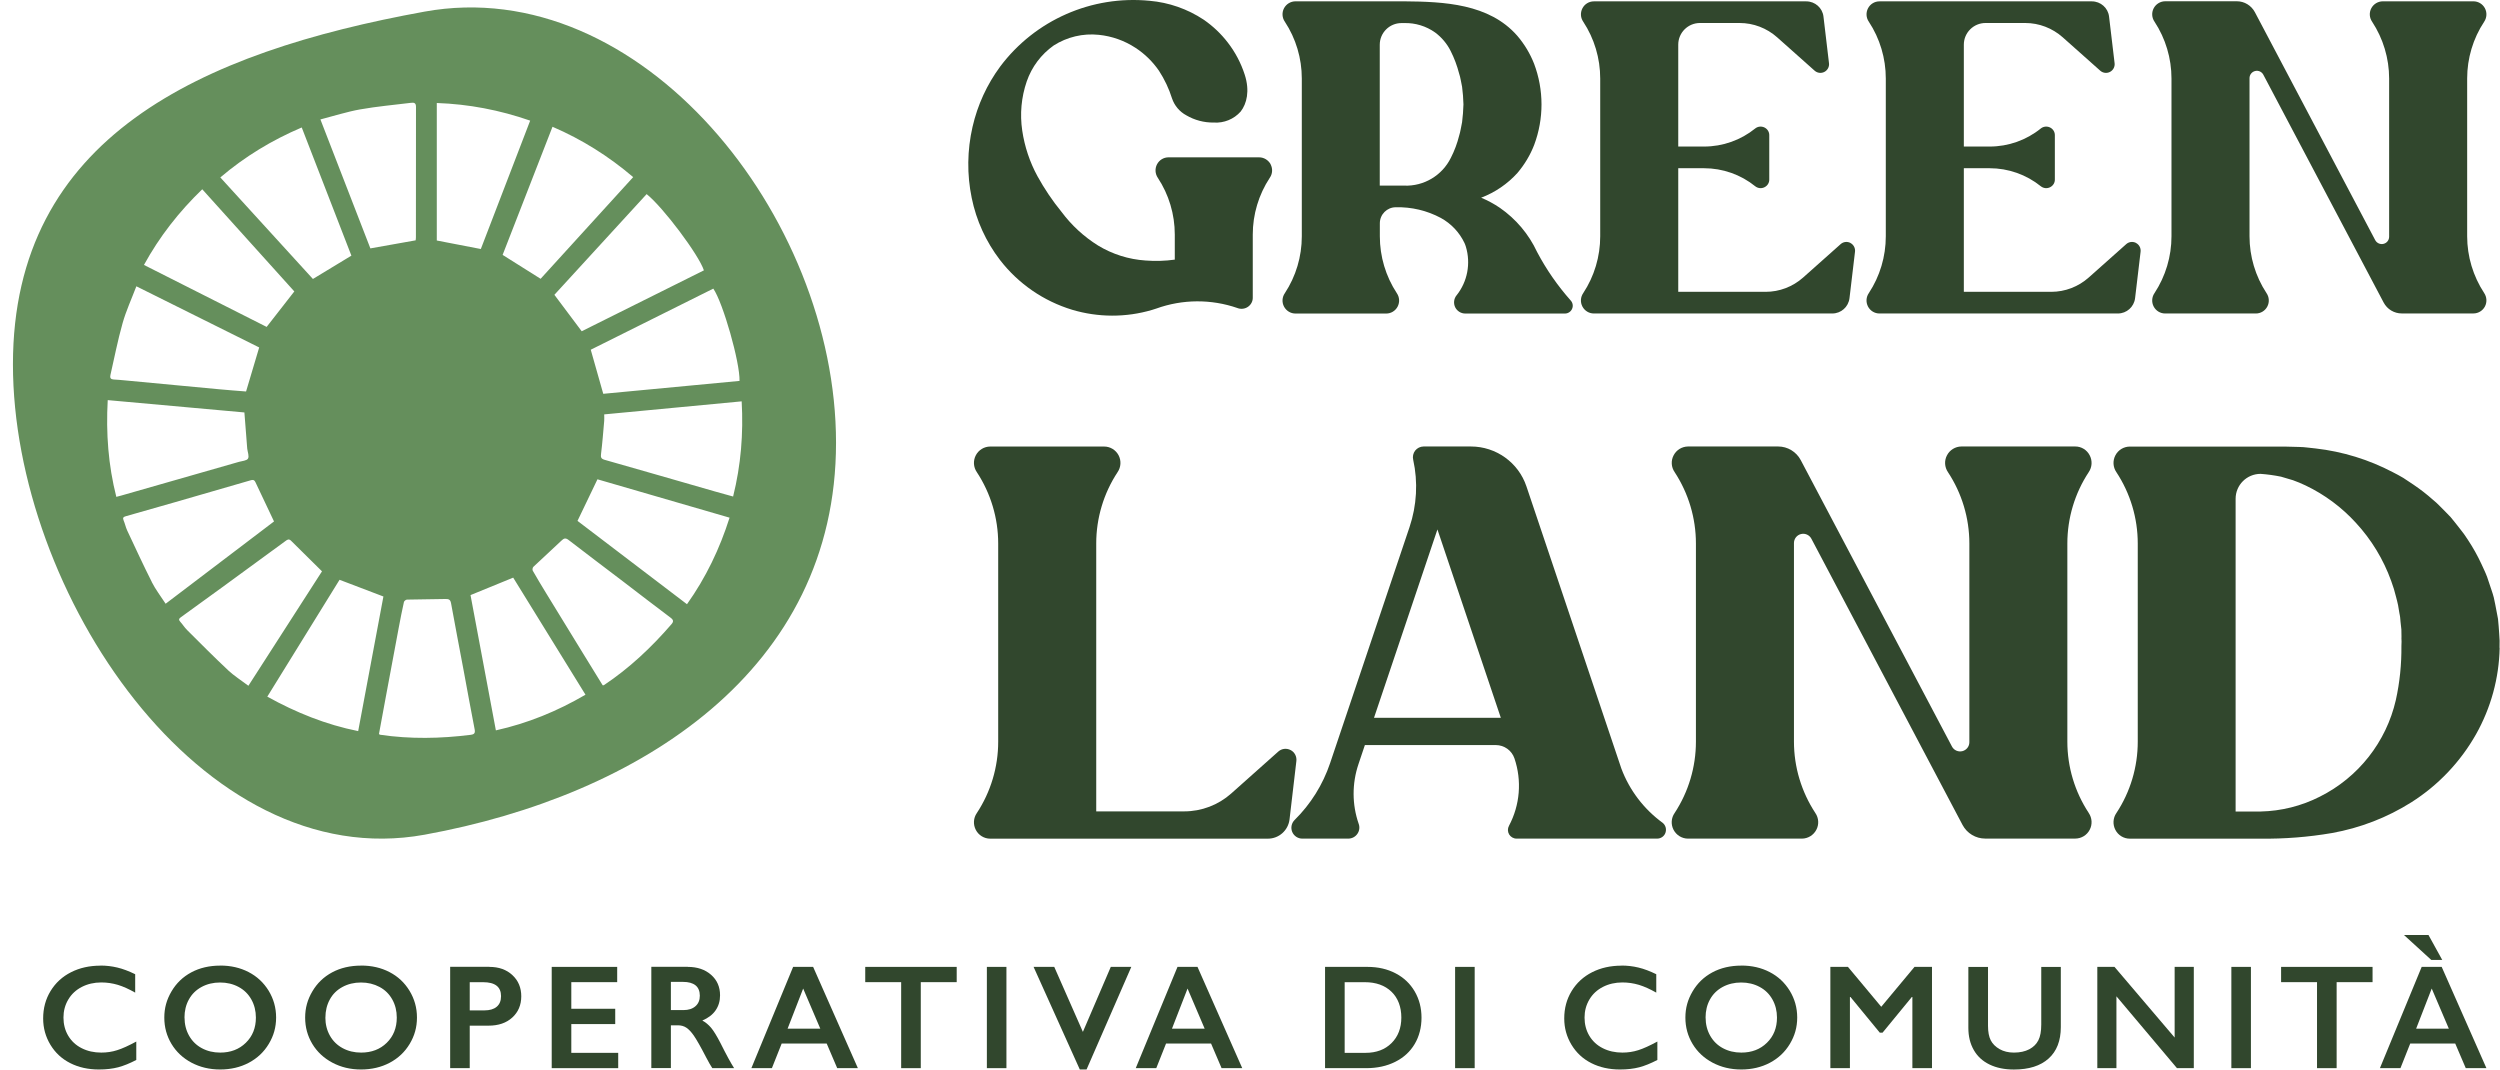 <?xml version="1.0" encoding="UTF-8"?> <svg xmlns="http://www.w3.org/2000/svg" width="187" height="80" viewBox="0 0 187 80" fill="none"><path d="M7.513 72.224C7.943 72.224 8.366 72.274 8.776 72.372C9.19 72.47 9.633 72.638 10.112 72.871V74.249C9.646 73.983 9.213 73.789 8.819 73.668C8.422 73.55 8.009 73.487 7.579 73.487C7.041 73.487 6.555 73.599 6.119 73.822C5.686 74.045 5.348 74.357 5.108 74.764C4.865 75.171 4.747 75.62 4.747 76.116C4.747 76.611 4.865 77.077 5.105 77.477C5.344 77.877 5.679 78.189 6.112 78.406C6.545 78.626 7.034 78.734 7.575 78.734C7.992 78.734 8.389 78.675 8.766 78.553C9.144 78.435 9.619 78.219 10.194 77.907V79.285C9.701 79.541 9.249 79.725 8.839 79.833C8.425 79.941 7.943 79.997 7.395 79.997C6.598 79.997 5.882 79.84 5.253 79.521C4.623 79.203 4.13 78.744 3.77 78.147C3.409 77.549 3.228 76.893 3.228 76.181C3.228 75.417 3.412 74.734 3.783 74.127C4.153 73.52 4.665 73.051 5.312 72.723C5.958 72.395 6.693 72.231 7.507 72.231" fill="#31472D"></path><path d="M16.477 72.224C17.261 72.224 17.966 72.385 18.593 72.71C19.223 73.035 19.721 73.501 20.096 74.108C20.466 74.718 20.653 75.384 20.653 76.112C20.653 76.841 20.47 77.477 20.105 78.084C19.741 78.691 19.242 79.16 18.609 79.495C17.976 79.83 17.261 79.997 16.467 79.997C15.673 79.997 14.967 79.826 14.324 79.488C13.684 79.147 13.186 78.681 12.828 78.087C12.471 77.494 12.29 76.837 12.29 76.116C12.29 75.394 12.467 74.77 12.828 74.157C13.186 73.547 13.678 73.071 14.308 72.733C14.938 72.395 15.66 72.228 16.477 72.228M13.803 76.116C13.803 76.618 13.918 77.07 14.144 77.471C14.37 77.871 14.685 78.183 15.092 78.402C15.499 78.622 15.958 78.734 16.473 78.734C17.248 78.734 17.887 78.491 18.386 78.002C18.888 77.513 19.141 76.887 19.141 76.116C19.141 75.614 19.026 75.161 18.8 74.757C18.573 74.354 18.258 74.042 17.845 73.822C17.435 73.602 16.975 73.491 16.463 73.491C15.952 73.491 15.489 73.602 15.076 73.825C14.665 74.049 14.351 74.357 14.131 74.757C13.908 75.157 13.799 75.61 13.799 76.116" fill="#31472D"></path><path d="M27.015 72.224C27.799 72.224 28.505 72.385 29.131 72.71C29.761 73.035 30.26 73.501 30.631 74.108C31.002 74.718 31.189 75.384 31.189 76.112C31.189 76.841 31.008 77.477 30.644 78.084C30.28 78.691 29.781 79.16 29.148 79.495C28.515 79.83 27.796 79.997 27.002 79.997C26.208 79.997 25.503 79.826 24.863 79.488C24.223 79.147 23.721 78.681 23.363 78.087C23.006 77.494 22.825 76.837 22.825 76.116C22.825 75.394 23.003 74.77 23.363 74.157C23.721 73.547 24.213 73.071 24.843 72.733C25.473 72.395 26.195 72.228 27.012 72.228M24.338 76.116C24.338 76.618 24.453 77.07 24.679 77.471C24.905 77.871 25.224 78.183 25.631 78.402C26.038 78.622 26.497 78.734 27.012 78.734C27.79 78.734 28.429 78.491 28.928 78.002C29.427 77.513 29.679 76.887 29.679 76.116C29.679 75.614 29.568 75.161 29.341 74.757C29.115 74.354 28.8 74.042 28.387 73.822C27.973 73.602 27.514 73.491 27.002 73.491C26.49 73.491 26.028 73.602 25.617 73.825C25.204 74.049 24.889 74.357 24.673 74.757C24.453 75.157 24.341 75.61 24.341 76.116" fill="#31472D"></path><path d="M36.602 72.323C37.311 72.323 37.885 72.526 38.328 72.939C38.771 73.35 38.991 73.878 38.991 74.524C38.991 75.171 38.764 75.709 38.318 76.112C37.872 76.519 37.281 76.719 36.546 76.719H35.136V79.895H33.672V72.319H36.599L36.602 72.323ZM36.238 75.577C36.628 75.577 36.934 75.489 37.15 75.308C37.367 75.128 37.478 74.865 37.478 74.514C37.478 73.816 37.032 73.468 36.133 73.468H35.136V75.577H36.238Z" fill="#31472D"></path><path d="M46.166 72.323V73.465H42.734V75.456H46.019V76.601H42.734V78.753H46.242V79.898H41.268V72.323H46.166Z" fill="#31472D"></path><path d="M51.449 72.323C52.157 72.323 52.738 72.52 53.187 72.913C53.637 73.307 53.86 73.819 53.86 74.452C53.86 74.882 53.748 75.256 53.525 75.577C53.302 75.899 52.974 76.148 52.534 76.335C52.777 76.467 52.99 76.644 53.181 76.867C53.371 77.09 53.604 77.467 53.88 77.999C54.339 78.918 54.687 79.551 54.91 79.895H53.279C53.164 79.728 53.014 79.462 52.823 79.098C52.407 78.291 52.095 77.749 51.901 77.467C51.708 77.188 51.517 76.988 51.337 76.87C51.16 76.752 50.947 76.693 50.714 76.693H50.182V79.892H48.719V72.316H51.445L51.449 72.323ZM51.117 75.555C51.501 75.555 51.8 75.459 52.019 75.266C52.239 75.076 52.347 74.813 52.347 74.478C52.347 74.144 52.239 73.871 52.023 73.701C51.806 73.53 51.498 73.445 51.094 73.445H50.182V75.555H51.114H51.117Z" fill="#31472D"></path><path d="M60.822 72.323L64.169 79.898H62.623L61.836 78.055H58.47L57.738 79.898H56.203L59.326 72.323H60.822ZM58.913 76.942H61.357L60.077 73.944L58.913 76.942Z" fill="#31472D"></path><path d="M71.561 72.323V73.465H68.874V79.898H67.407V73.465H64.72V72.323H71.561Z" fill="#31472D"></path><path d="M75.281 72.323H73.818V79.898H75.281V72.323Z" fill="#31472D"></path><path d="M78.858 72.323L81 77.185L83.087 72.323H84.622L81.276 79.994H80.767L77.312 72.323H78.858Z" fill="#31472D"></path><path d="M89.573 72.323L92.92 79.898H91.374L90.587 78.055H87.221L86.489 79.898H84.954L88.077 72.323H89.573ZM87.664 76.942H90.108L88.829 73.944L87.664 76.942Z" fill="#31472D"></path><path d="M102.287 72.323C103.078 72.323 103.777 72.484 104.39 72.805C105.007 73.127 105.483 73.579 105.821 74.16C106.159 74.741 106.329 75.397 106.329 76.122C106.329 76.847 106.159 77.52 105.817 78.094C105.476 78.668 104.991 79.111 104.361 79.426C103.731 79.741 103.009 79.898 102.198 79.898H99.114V72.323H102.287ZM102.136 78.753C102.946 78.753 103.596 78.511 104.085 78.025C104.574 77.54 104.82 76.9 104.82 76.112C104.82 75.325 104.574 74.649 104.078 74.177C103.586 73.704 102.92 73.468 102.087 73.468H100.581V78.753H102.136Z" fill="#31472D"></path><path d="M110.306 72.323H108.842V79.898H110.306V72.323Z" fill="#31472D"></path><path d="M121.29 72.224C121.72 72.224 122.143 72.274 122.553 72.372C122.967 72.47 123.41 72.638 123.889 72.871V74.249C123.423 73.983 122.99 73.789 122.596 73.668C122.199 73.55 121.786 73.487 121.356 73.487C120.818 73.487 120.332 73.599 119.896 73.822C119.463 74.045 119.125 74.357 118.885 74.764C118.643 75.171 118.524 75.62 118.524 76.116C118.524 76.611 118.643 77.077 118.882 77.477C119.122 77.877 119.456 78.189 119.889 78.406C120.322 78.626 120.811 78.734 121.353 78.734C121.769 78.734 122.166 78.675 122.544 78.553C122.921 78.435 123.397 78.219 123.971 77.907V79.285C123.479 79.541 123.026 79.725 122.616 79.833C122.202 79.941 121.72 79.997 121.172 79.997C120.375 79.997 119.66 79.84 119.03 79.521C118.4 79.203 117.908 78.744 117.547 78.147C117.186 77.549 117.005 76.893 117.005 76.181C117.005 75.417 117.189 74.734 117.56 74.127C117.931 73.52 118.442 73.051 119.089 72.723C119.735 72.395 120.47 72.231 121.284 72.231" fill="#31472D"></path><path d="M130.254 72.224C131.038 72.224 131.743 72.385 132.37 72.71C133 73.035 133.499 73.501 133.873 74.108C134.244 74.718 134.431 75.384 134.431 76.112C134.431 76.841 134.247 77.477 133.883 78.084C133.518 78.691 133.02 79.16 132.387 79.495C131.753 79.83 131.038 79.997 130.244 79.997C129.45 79.997 128.745 79.826 128.102 79.488C127.462 79.147 126.963 78.681 126.605 78.087C126.248 77.494 126.067 76.837 126.067 76.116C126.067 75.394 126.245 74.77 126.605 74.157C126.963 73.547 127.455 73.071 128.085 72.733C128.715 72.395 129.437 72.228 130.254 72.228M127.58 76.116C127.58 76.618 127.695 77.07 127.921 77.471C128.148 77.871 128.462 78.183 128.869 78.402C129.276 78.622 129.735 78.734 130.251 78.734C131.025 78.734 131.665 78.491 132.163 78.002C132.665 77.513 132.918 76.887 132.918 76.116C132.918 75.614 132.803 75.161 132.577 74.757C132.35 74.354 132.035 74.042 131.622 73.822C131.212 73.602 130.753 73.491 130.241 73.491C129.729 73.491 129.266 73.602 128.853 73.825C128.443 74.049 128.128 74.357 127.908 74.757C127.685 75.157 127.577 75.61 127.577 76.116" fill="#31472D"></path><path d="M138.227 72.323L140.717 75.308L143.204 72.323H144.513V79.898H143.046V74.577H143.004L140.815 77.244H140.609L138.417 74.577H138.374V79.898H136.911V72.323H138.227Z" fill="#31472D"></path><path d="M148.703 72.323V76.732C148.703 77.185 148.772 77.546 148.906 77.812C149.041 78.078 149.264 78.301 149.569 78.475C149.874 78.648 150.232 78.734 150.642 78.734C151.088 78.734 151.469 78.652 151.784 78.488C152.099 78.324 152.325 78.097 152.469 77.815C152.614 77.533 152.686 77.139 152.686 76.637V72.326H154.149V76.828C154.149 77.848 153.844 78.632 153.234 79.18C152.624 79.728 151.761 80 150.642 80C149.94 80 149.333 79.876 148.818 79.626C148.303 79.377 147.909 79.016 147.64 78.543C147.367 78.071 147.233 77.516 147.233 76.88V72.326H148.703V72.323Z" fill="#31472D"></path><path d="M158.165 72.323L162.663 77.608V72.323H164.097V79.898H162.837L158.309 74.524V79.898H156.879V72.323H158.165Z" fill="#31472D"></path><path d="M168.369 72.323H166.906V79.898H168.369V72.323Z" fill="#31472D"></path><path d="M177.467 72.323V73.465H174.78V79.898H173.313V73.465H170.626V72.323H177.467Z" fill="#31472D"></path><path d="M182.638 72.323L185.984 79.898H184.439L183.651 78.055H180.285L179.554 79.898H178.018L181.142 72.323H182.638ZM181.65 69.937L182.68 71.804H181.86L179.816 69.937H181.65ZM180.728 76.942H183.172L181.893 73.943L180.728 76.942Z" fill="#31472D"></path><path d="M95.043 12.297C95.21 12.616 95.187 13.003 94.98 13.298C94.15 14.558 93.707 16.034 93.707 17.547V22.258C93.714 22.531 93.579 22.787 93.356 22.944C93.133 23.102 92.844 23.141 92.588 23.052L92.566 23.043C90.597 22.36 88.448 22.373 86.486 23.082C86.368 23.125 86.256 23.161 86.164 23.184C84.219 23.758 82.142 23.751 80.2 23.171C78.057 22.521 76.171 21.222 74.802 19.45C73.752 18.082 73.027 16.494 72.683 14.801C72.322 13.049 72.345 11.238 72.745 9.492C73.119 7.855 73.825 6.316 74.822 4.968C77.43 1.496 81.666 -0.364 85.987 0.059C87.434 0.184 88.825 0.67 90.036 1.473C90.722 1.946 91.332 2.523 91.837 3.18C92.398 3.905 92.828 4.722 93.107 5.591C93.497 6.798 93.258 7.76 92.802 8.344C92.296 8.915 91.552 9.217 90.794 9.167C90.069 9.177 89.357 8.99 88.737 8.626C88.231 8.354 87.851 7.904 87.667 7.36C87.437 6.631 87.109 5.936 86.693 5.296C86.223 4.613 85.629 4.029 84.934 3.577C84.11 3.038 83.169 2.704 82.191 2.605C81.007 2.481 79.816 2.763 78.815 3.403C77.88 4.065 77.174 5.004 76.8 6.09C76.394 7.271 76.279 8.531 76.463 9.768C76.64 10.962 77.024 12.12 77.604 13.183C78.123 14.125 78.723 15.017 79.402 15.847C80.147 16.848 81.072 17.701 82.129 18.361C83.208 19.017 84.432 19.404 85.689 19.486C86.417 19.542 87.152 19.522 87.874 19.42V17.544C87.874 16.034 87.434 14.555 86.601 13.295C86.4 12.996 86.378 12.609 86.545 12.291C86.712 11.973 87.04 11.769 87.401 11.769H94.183C94.544 11.769 94.872 11.973 95.046 12.291" fill="#31472D"></path><path d="M117.593 23.098C117.504 23.311 117.291 23.453 117.058 23.453H109.603C109.282 23.453 108.987 23.269 108.846 22.98C108.708 22.688 108.747 22.344 108.947 22.094L108.954 22.088C109.768 21.064 110.023 19.709 109.649 18.459C109.623 18.364 109.584 18.269 109.544 18.177C109.167 17.383 108.547 16.727 107.776 16.303C106.743 15.749 105.578 15.473 104.403 15.503C103.747 15.503 103.212 16.041 103.212 16.7V17.678C103.212 19.187 103.652 20.667 104.482 21.93C104.689 22.229 104.708 22.613 104.544 22.931C104.377 23.252 104.049 23.453 103.688 23.453H96.9C96.539 23.453 96.211 23.249 96.043 22.931C95.876 22.613 95.899 22.226 96.106 21.93C96.936 20.667 97.375 19.191 97.375 17.678V5.873C97.375 4.364 96.936 2.884 96.106 1.624C95.899 1.326 95.876 0.939 96.043 0.62C96.211 0.302 96.539 0.102 96.9 0.099H105.033C108.002 0.125 111.382 0.269 113.488 2.671C114.023 3.294 114.449 4.003 114.751 4.771C115.486 6.723 115.49 8.879 114.758 10.834C114.463 11.602 114.033 12.314 113.501 12.94C112.757 13.761 111.828 14.394 110.791 14.788C111.28 14.994 111.753 15.247 112.192 15.546C113.393 16.379 114.351 17.514 114.968 18.836C114.974 18.843 114.974 18.849 114.978 18.856C115.663 20.155 116.507 21.369 117.481 22.468C117.642 22.639 117.688 22.885 117.593 23.098ZM109.466 7.806C109.456 7.366 109.42 6.926 109.364 6.493C109.285 6.132 109.243 5.791 109.141 5.496C108.99 4.915 108.783 4.354 108.511 3.819C108.239 3.271 107.838 2.796 107.349 2.431C106.67 1.949 105.857 1.703 105.03 1.726H104.83C103.934 1.726 103.206 2.451 103.206 3.347V13.885H105.03C106.503 13.944 107.874 13.127 108.524 11.805C108.796 11.274 109.003 10.716 109.147 10.138C109.243 9.84 109.285 9.502 109.364 9.141C109.42 8.701 109.453 8.255 109.466 7.812" fill="#31472D"></path><path d="M138.41 18.174C138.65 18.298 138.784 18.558 138.755 18.823L138.342 22.304C138.263 22.957 137.712 23.449 137.055 23.449H119.22C118.859 23.449 118.531 23.246 118.364 22.928C118.196 22.606 118.219 22.222 118.426 21.924C119.256 20.664 119.696 19.187 119.696 17.675V5.873C119.696 4.364 119.256 2.884 118.426 1.624C118.219 1.326 118.2 0.942 118.364 0.624C118.531 0.302 118.859 0.102 119.22 0.102H135.11C135.766 0.102 136.324 0.594 136.396 1.244L136.809 4.728C136.842 4.994 136.704 5.253 136.465 5.378C136.225 5.503 135.937 5.466 135.736 5.289L132.928 2.789C132.154 2.103 131.159 1.72 130.123 1.72H127.157C126.261 1.72 125.533 2.445 125.533 3.34V10.962H127.462C128.86 10.962 130.211 10.483 131.294 9.607C131.488 9.453 131.757 9.427 131.98 9.535C132.203 9.643 132.347 9.869 132.341 10.119V13.426C132.347 13.675 132.203 13.899 131.98 14.007C131.757 14.118 131.491 14.089 131.294 13.935C130.208 13.059 128.856 12.583 127.462 12.583H125.533V21.829H132.068C133.102 21.829 134.099 21.448 134.874 20.759L137.682 18.259C137.882 18.082 138.171 18.046 138.41 18.17" fill="#31472D"></path><path d="M159.773 18.174C160.012 18.298 160.147 18.558 160.117 18.823L159.704 22.304C159.625 22.957 159.074 23.449 158.418 23.449H140.582C140.221 23.449 139.893 23.246 139.726 22.928C139.559 22.606 139.582 22.222 139.788 21.924C140.618 20.664 141.058 19.187 141.058 17.675V5.873C141.058 4.364 140.618 2.884 139.788 1.624C139.582 1.326 139.562 0.942 139.726 0.624C139.893 0.302 140.221 0.102 140.582 0.102H156.472C157.128 0.102 157.686 0.594 157.758 1.244L158.172 4.728C158.204 4.994 158.067 5.253 157.827 5.378C157.588 5.503 157.299 5.466 157.099 5.289L154.29 2.789C153.516 2.103 152.522 1.72 151.485 1.72H148.519C147.623 1.72 146.895 2.445 146.895 3.34V10.962H148.824C150.222 10.962 151.574 10.483 152.656 9.607C152.85 9.453 153.119 9.427 153.342 9.535C153.565 9.643 153.709 9.869 153.703 10.119V13.426C153.709 13.675 153.565 13.899 153.342 14.007C153.119 14.118 152.853 14.089 152.656 13.935C151.57 13.059 150.219 12.583 148.824 12.583H146.895V21.829H153.431C154.464 21.829 155.462 21.448 156.236 20.759L159.044 18.259C159.244 18.082 159.533 18.046 159.773 18.17" fill="#31472D"></path><path d="M185.817 21.921C186.017 22.219 186.04 22.606 185.873 22.924C185.705 23.243 185.377 23.443 185.016 23.446H179.652C179.084 23.446 178.566 23.134 178.3 22.636L169.297 5.588C169.179 5.365 168.923 5.25 168.681 5.312C168.434 5.375 168.264 5.594 168.264 5.844V17.675C168.264 19.181 168.703 20.661 169.534 21.924C169.74 22.222 169.763 22.61 169.596 22.928C169.429 23.249 169.1 23.449 168.74 23.449H161.951C161.59 23.449 161.262 23.246 161.095 22.928C160.928 22.61 160.951 22.222 161.157 21.924C161.987 20.661 162.427 19.184 162.427 17.675V5.873C162.427 4.364 161.987 2.884 161.157 1.621C160.951 1.323 160.928 0.939 161.095 0.62C161.262 0.302 161.59 0.099 161.951 0.095H167.319C167.88 0.095 168.398 0.41 168.664 0.909L177.667 17.964C177.788 18.187 178.044 18.302 178.29 18.239C178.537 18.18 178.707 17.96 178.707 17.708V5.873C178.707 4.364 178.261 2.884 177.434 1.624C177.227 1.326 177.204 0.939 177.372 0.62C177.539 0.302 177.874 0.099 178.235 0.099H185.016C185.377 0.099 185.705 0.302 185.873 0.62C186.04 0.939 186.017 1.326 185.817 1.624C184.984 2.884 184.544 4.361 184.544 5.873V17.675C184.544 19.181 184.99 20.661 185.817 21.921Z" fill="#31472D"></path><path d="M96.539 56.105C96.837 56.259 97.008 56.587 96.969 56.922L96.457 61.292C96.358 62.112 95.666 62.732 94.839 62.732H74.067C73.615 62.732 73.198 62.476 72.991 62.076C72.781 61.672 72.808 61.187 73.067 60.816C74.11 59.231 74.665 57.374 74.665 55.481V40.651C74.665 38.755 74.107 36.901 73.067 35.317C72.808 34.943 72.781 34.457 72.991 34.057C73.201 33.653 73.618 33.404 74.067 33.401H82.588C83.044 33.401 83.457 33.653 83.671 34.057C83.881 34.46 83.851 34.946 83.595 35.317C82.552 36.901 81.998 38.755 81.998 40.651V60.691H88.576C89.875 60.691 91.125 60.216 92.096 59.353L95.617 56.216C95.873 55.99 96.234 55.947 96.535 56.105" fill="#31472D"></path><path d="M124.578 62.286C124.489 62.552 124.237 62.726 123.958 62.729H113.439C113.209 62.729 112.996 62.604 112.881 62.411C112.766 62.214 112.763 61.971 112.871 61.771C113.698 60.216 113.846 58.395 113.281 56.728C113.078 56.131 112.514 55.731 111.884 55.731H102.093L101.611 57.165C101.125 58.611 101.129 60.176 101.627 61.614C101.723 61.866 101.687 62.152 101.532 62.371C101.378 62.595 101.129 62.726 100.856 62.729H97.412C97.083 62.729 96.785 62.532 96.657 62.227C96.532 61.925 96.601 61.574 96.831 61.341C98.041 60.15 98.95 58.69 99.492 57.083L105.433 39.428C105.978 37.804 106.076 36.061 105.706 34.388C105.65 34.149 105.706 33.899 105.853 33.706C106.008 33.512 106.237 33.401 106.48 33.397H110.02C111.903 33.397 113.577 34.595 114.177 36.38L121.277 57.486C121.887 59.114 122.964 60.524 124.368 61.548C124.584 61.722 124.67 62.017 124.578 62.283M112.261 53.69L107.52 39.602L102.776 53.69H112.261Z" fill="#31472D"></path><path d="M156.236 60.81C156.492 61.184 156.521 61.669 156.308 62.07C156.098 62.473 155.688 62.722 155.232 62.726H148.496C147.784 62.726 147.135 62.335 146.8 61.709L135.49 40.294C135.343 40.015 135.021 39.871 134.716 39.946C134.404 40.022 134.191 40.3 134.188 40.615V55.475C134.188 57.371 134.746 59.225 135.786 60.81C136.045 61.184 136.074 61.669 135.861 62.07C135.651 62.473 135.234 62.726 134.785 62.729H126.264C125.808 62.729 125.395 62.473 125.182 62.07C124.972 61.666 125.001 61.181 125.264 60.81C126.304 59.225 126.855 57.368 126.855 55.475V40.651C126.855 38.755 126.3 36.901 125.264 35.317C125.004 34.943 124.975 34.457 125.188 34.057C125.398 33.653 125.808 33.404 126.264 33.397H133.007C133.712 33.397 134.365 33.791 134.696 34.418L146.006 55.839C146.154 56.121 146.475 56.262 146.78 56.187C147.092 56.111 147.308 55.836 147.308 55.517V40.651C147.308 38.755 146.751 36.901 145.707 35.317C145.451 34.943 145.422 34.457 145.635 34.057C145.845 33.653 146.262 33.401 146.711 33.397H155.232C155.688 33.397 156.101 33.653 156.308 34.057C156.521 34.46 156.492 34.943 156.236 35.317C155.193 36.901 154.638 38.755 154.638 40.651V55.475C154.638 57.371 155.193 59.222 156.236 60.806" fill="#31472D"></path><path d="M186.975 48.454C186.929 50.724 186.319 52.952 185.203 54.93C184.035 56.994 182.375 58.739 180.374 60.009C178.56 61.154 176.535 61.935 174.425 62.312C172.667 62.614 170.885 62.752 169.107 62.732H159.307C158.854 62.732 158.437 62.476 158.231 62.076C158.021 61.673 158.047 61.187 158.306 60.816C159.349 59.232 159.904 57.374 159.904 55.481V40.655C159.904 38.758 159.349 36.905 158.306 35.32C158.047 34.946 158.021 34.46 158.231 34.06C158.441 33.657 158.857 33.407 159.307 33.404H170.889L171.991 33.433C172.378 33.433 172.778 33.509 173.212 33.545C175.229 33.775 177.188 34.378 178.989 35.323C179.245 35.461 179.514 35.589 179.764 35.746L180.512 36.242C181.03 36.59 181.525 36.974 181.988 37.387C182.306 37.636 182.575 37.945 182.874 38.233L183.307 38.68C183.54 38.959 183.766 39.247 183.996 39.542C184.213 39.805 184.409 40.081 184.593 40.369C184.977 40.95 185.318 41.557 185.61 42.187C185.751 42.505 185.915 42.824 186.037 43.158C186.155 43.496 186.27 43.834 186.378 44.175C186.434 44.349 186.493 44.517 186.536 44.694L186.647 45.225C186.719 45.58 186.788 45.937 186.851 46.295C186.89 46.656 186.913 47.02 186.939 47.381C186.972 47.738 186.982 48.099 186.965 48.46M179.632 47.692C179.623 47.492 179.623 47.292 179.623 47.089C179.596 46.889 179.577 46.688 179.557 46.485L179.531 46.18C179.521 46.078 179.498 45.977 179.478 45.878C179.439 45.675 179.406 45.471 179.376 45.268C179.344 45.064 179.271 44.867 179.229 44.664C179.13 44.254 179.009 43.85 178.861 43.457C178.281 41.846 177.385 40.366 176.22 39.106C175.157 37.941 173.881 36.993 172.46 36.314C172.149 36.166 171.837 36.035 171.515 35.92C171.204 35.825 170.905 35.733 170.62 35.655C170.118 35.553 169.602 35.481 169.091 35.445C168.06 35.445 167.224 36.278 167.224 37.308V60.701H169.091C170.633 60.669 172.152 60.288 173.527 59.589C176.404 58.149 178.491 55.498 179.209 52.361C179.504 51.029 179.639 49.668 179.626 48.306C179.642 48.102 179.639 47.896 179.626 47.692" fill="#31472D"></path><path d="M31.753 0.87C15.023 3.911 0.968 10.253 0.968 27.255C0.968 44.257 15.023 65.478 31.753 62.437C47.879 59.504 62.535 50.12 62.535 33.118C62.535 16.116 47.876 -2.063 31.753 0.87ZM55.317 28.492C51.898 28.814 48.502 29.135 45.123 29.457C44.814 28.364 44.506 27.285 44.188 26.159C47.213 24.65 50.287 23.118 53.355 21.589C54.08 22.636 55.356 27.114 55.317 28.495M52.649 20.224C49.598 21.747 46.54 23.269 43.512 24.778C42.829 23.869 42.163 22.977 41.468 22.052C43.745 19.568 46.051 17.048 48.368 14.519C49.598 15.496 52.282 19.076 52.653 20.227M47.364 13.246C45.031 15.808 42.721 18.348 40.438 20.854C39.466 20.241 38.541 19.66 37.596 19.066C38.827 15.903 40.07 12.711 41.327 9.482C43.532 10.431 45.517 11.677 47.36 13.246M32.668 7.704C35.067 7.789 37.37 8.229 39.657 9.023C38.413 12.258 37.183 15.46 35.966 18.626C34.837 18.41 33.764 18.2 32.672 17.99V7.704H32.668ZM26.94 8.183C28.196 7.96 29.476 7.848 30.742 7.691C30.975 7.661 31.12 7.697 31.116 8.003C31.107 11.251 31.11 14.502 31.11 17.75C31.11 17.836 31.097 17.918 31.09 17.977C29.948 18.18 28.852 18.374 27.704 18.58C26.48 15.421 25.237 12.212 23.967 8.934C24.984 8.672 25.949 8.36 26.936 8.183M22.569 9.532C23.82 12.76 25.06 15.959 26.284 19.122C25.319 19.706 24.384 20.273 23.406 20.867C21.126 18.367 18.813 15.828 16.48 13.272C18.324 11.704 20.342 10.483 22.569 9.535M15.132 14.161C17.448 16.733 19.744 19.279 22.015 21.799C21.319 22.688 20.65 23.551 19.945 24.453C16.923 22.928 13.858 21.379 10.768 19.817C11.933 17.695 13.386 15.838 15.128 14.158M8.255 28.076C8.553 26.773 8.806 25.454 9.17 24.171C9.432 23.246 9.839 22.363 10.2 21.415C13.314 22.967 16.368 24.486 19.387 25.989C19.052 27.114 18.734 28.18 18.406 29.283C17.743 29.23 17.041 29.178 16.339 29.112C15.259 29.014 14.18 28.909 13.101 28.807C11.847 28.689 10.597 28.571 9.344 28.453C9.065 28.427 8.786 28.4 8.507 28.387C8.297 28.377 8.212 28.279 8.258 28.079M8.701 37.167C8.1 34.798 7.92 32.416 8.058 29.929C11.493 30.238 14.912 30.546 18.281 30.851C18.35 31.753 18.419 32.63 18.488 33.502C18.488 33.525 18.488 33.545 18.494 33.568C18.524 33.817 18.652 34.129 18.55 34.303C18.458 34.46 18.114 34.48 17.878 34.546C14.944 35.389 12.015 36.229 9.081 37.065C8.97 37.098 8.855 37.124 8.704 37.164M11.355 43.532C10.712 42.259 10.118 40.963 9.511 39.674C9.4 39.431 9.347 39.162 9.242 38.916C9.163 38.732 9.236 38.663 9.4 38.617C10.627 38.27 11.854 37.918 13.081 37.567C14.948 37.029 16.815 36.491 18.678 35.947C18.852 35.897 18.997 35.835 19.105 36.065C19.558 37.036 20.02 38 20.496 39.004C17.855 41.012 15.155 43.063 12.389 45.16C12.024 44.598 11.634 44.093 11.352 43.535M17.048 50.12C16.008 49.146 15.004 48.132 13.993 47.125C13.803 46.938 13.662 46.702 13.481 46.505C13.343 46.357 13.389 46.269 13.527 46.17C14.561 45.422 15.594 44.674 16.628 43.923C18.196 42.778 19.764 41.633 21.332 40.484C21.477 40.379 21.595 40.271 21.772 40.448C22.53 41.206 23.294 41.954 24.085 42.735C22.291 45.524 20.456 48.378 18.58 51.295C18.045 50.891 17.504 50.55 17.048 50.124M19.994 52.109C21.811 49.169 23.619 46.245 25.398 43.368C26.523 43.798 27.583 44.202 28.679 44.618C28.058 47.929 27.428 51.282 26.792 54.687C24.374 54.202 22.149 53.303 19.994 52.109ZM35.227 54.963C32.957 55.248 30.683 55.294 28.413 54.956C28.403 54.956 28.396 54.943 28.347 54.901C28.521 53.966 28.692 53.027 28.866 52.089C29.187 50.37 29.505 48.647 29.83 46.928C29.948 46.295 30.073 45.661 30.214 45.032C30.23 44.956 30.358 44.854 30.437 44.851C31.389 44.828 32.343 44.828 33.298 44.805C33.544 44.799 33.685 44.828 33.738 45.12C34.043 46.81 34.371 48.496 34.686 50.183C34.958 51.639 35.218 53.099 35.503 54.553C35.556 54.825 35.483 54.927 35.231 54.96M37.091 54.628C36.451 51.21 35.818 47.837 35.195 44.513C36.277 44.07 37.317 43.644 38.387 43.207C40.165 46.088 41.967 49.005 43.794 51.964C41.688 53.195 39.486 54.1 37.091 54.632M50.225 46.692C48.729 48.424 47.075 49.983 45.165 51.255C45.159 51.262 45.146 51.255 45.08 51.259C44.581 50.452 44.079 49.638 43.581 48.824C42.665 47.335 41.75 45.842 40.838 44.349C40.5 43.798 40.169 43.247 39.85 42.686C39.811 42.617 39.837 42.456 39.896 42.4C40.589 41.744 41.297 41.104 41.986 40.448C42.167 40.277 42.288 40.205 42.524 40.386C43.883 41.436 45.257 42.466 46.622 43.506C47.8 44.405 48.971 45.314 50.159 46.203C50.382 46.37 50.395 46.495 50.228 46.688M51.386 45.196C48.62 43.089 45.891 41.009 43.197 38.962C43.702 37.909 44.191 36.895 44.69 35.851C47.941 36.796 51.232 37.754 54.572 38.722C53.834 41.045 52.807 43.197 51.386 45.196ZM54.841 37.141C54.359 37.006 53.896 36.885 53.437 36.75C50.7 35.963 47.967 35.172 45.228 34.395C44.952 34.316 44.926 34.204 44.959 33.942C45.06 33.122 45.123 32.298 45.195 31.475C45.208 31.327 45.195 31.176 45.195 30.996C48.643 30.671 52.042 30.349 55.477 30.021C55.612 32.439 55.422 34.782 54.838 37.134" fill="#658F5C"></path></svg> 